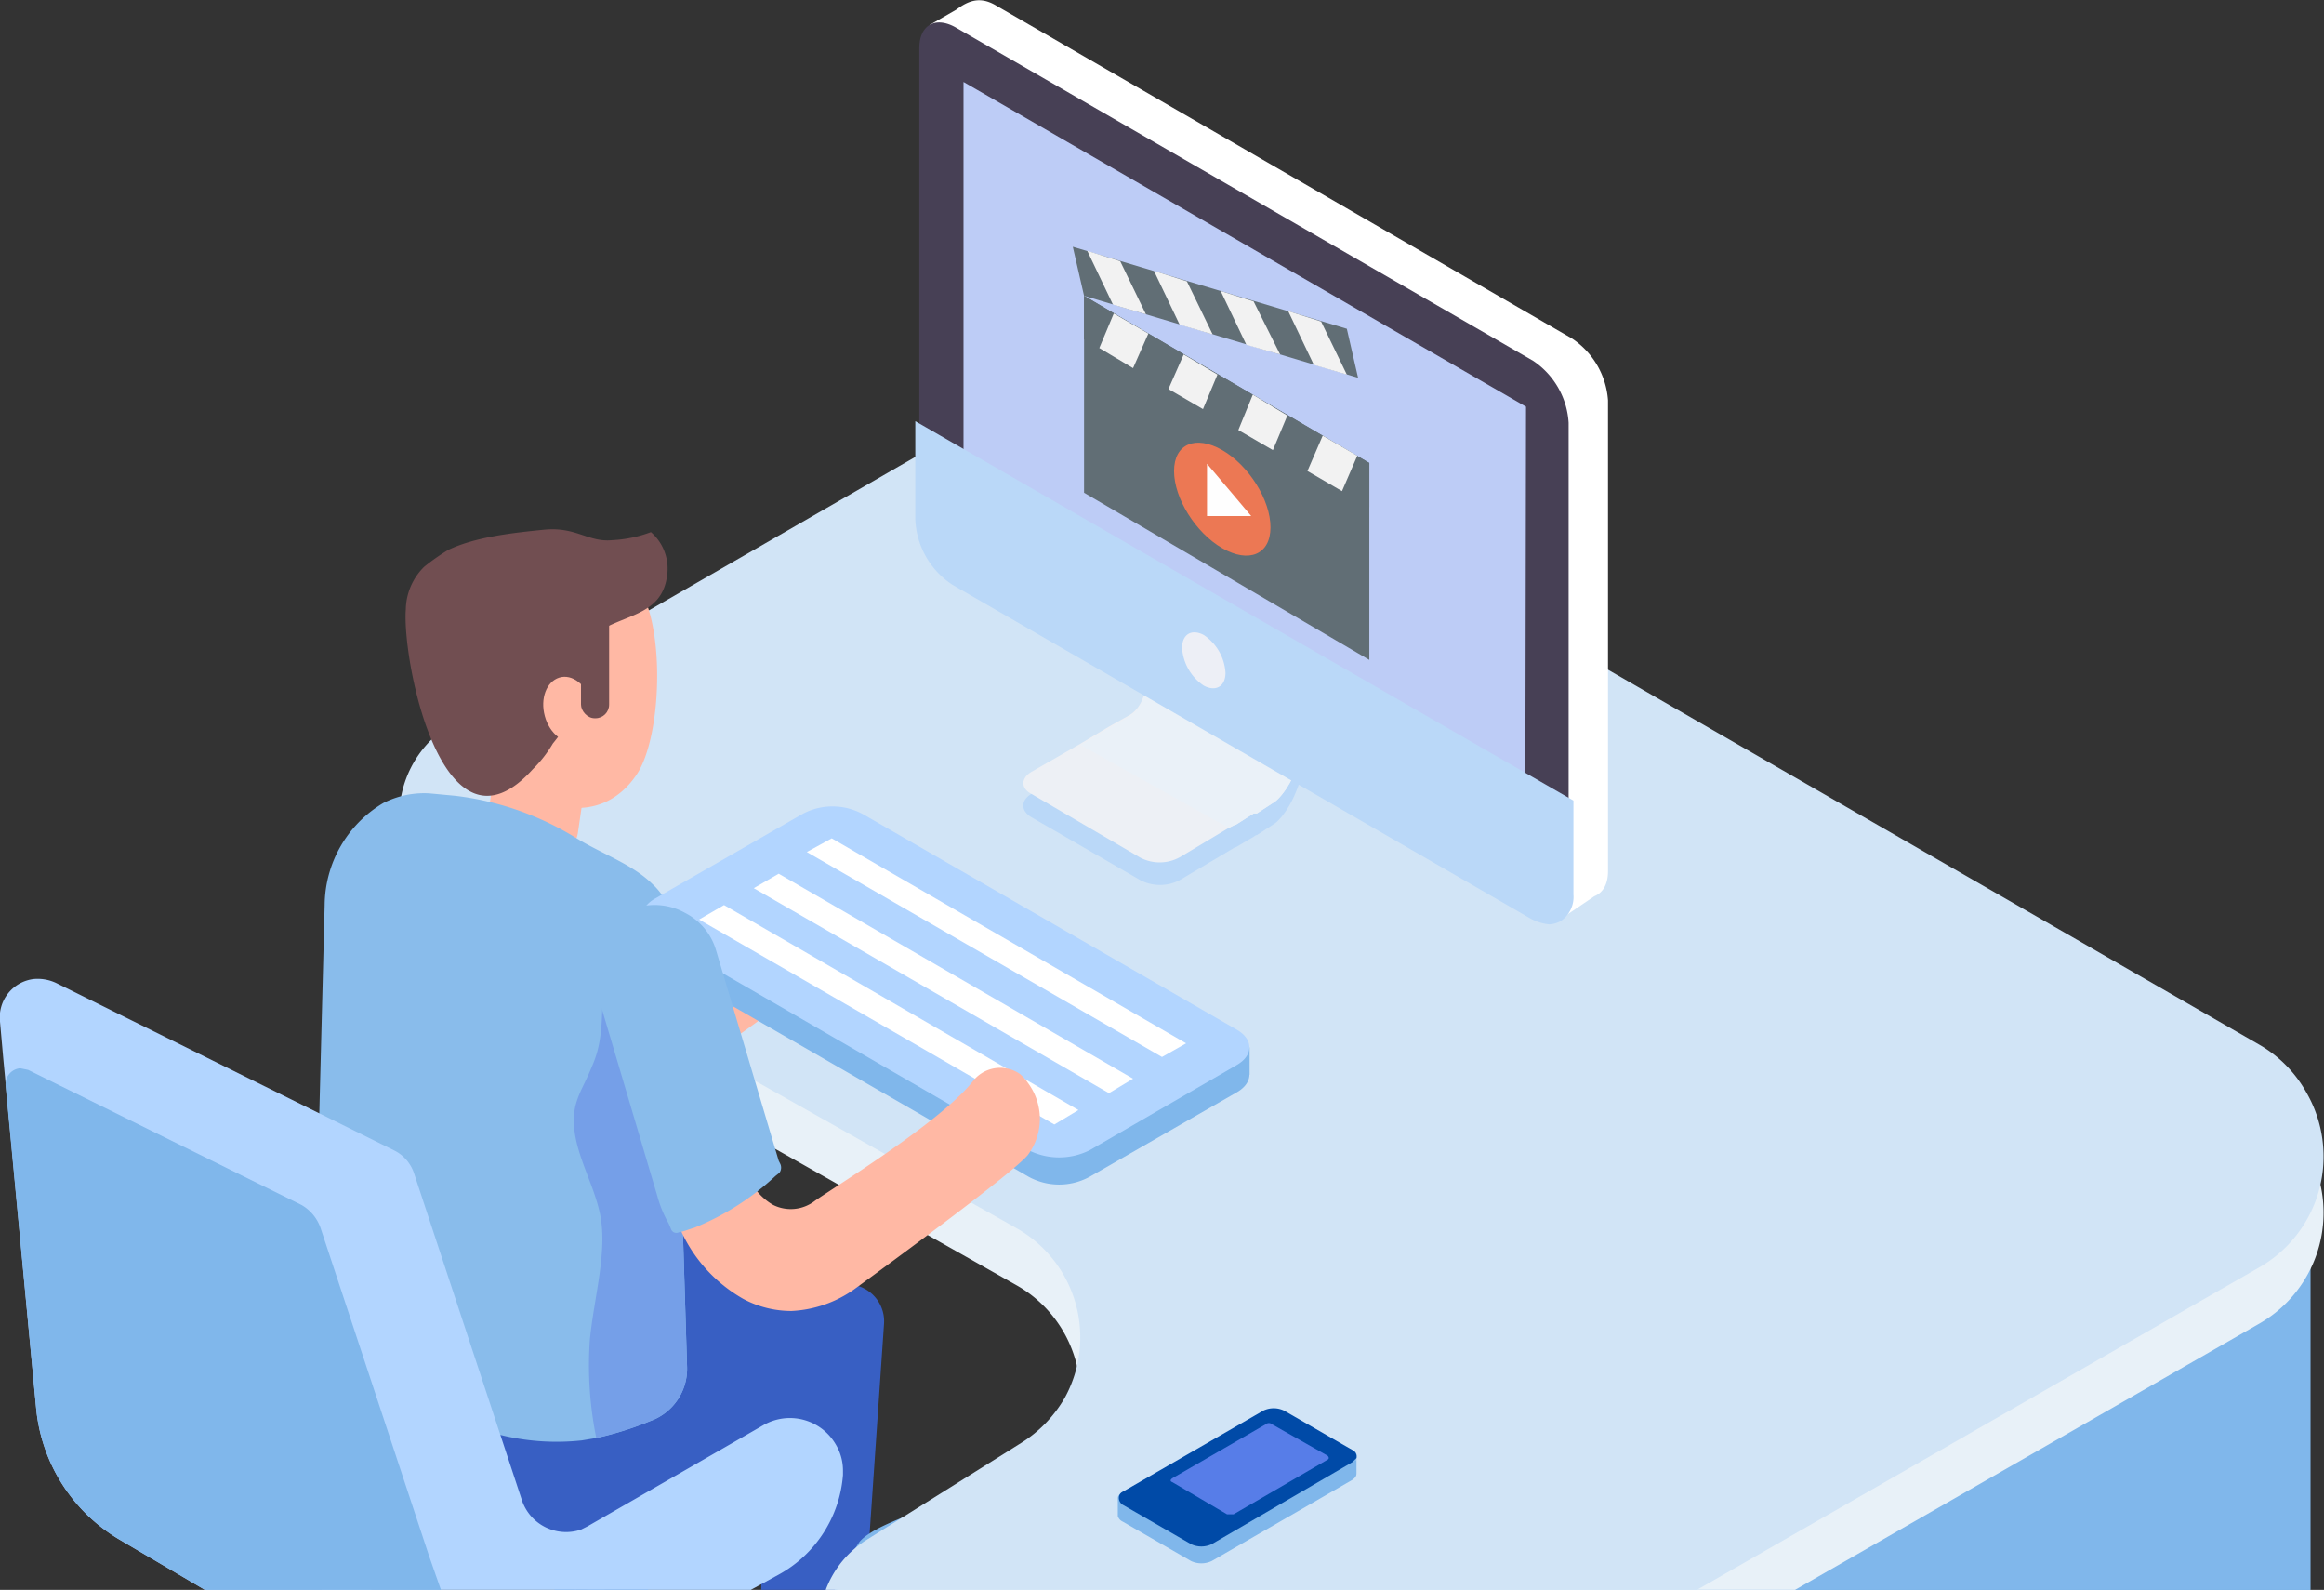 <svg xmlns="http://www.w3.org/2000/svg" xmlns:xlink="http://www.w3.org/1999/xlink" viewBox="0 0 289.2 197.8"><rect x="0" y="0" width="289.2" height="197.8" fill="#333333" stroke="none"/><defs><clipPath id="a"><rect x="-25.5" y="-29.1" width="331.8" height="226.95" style="fill:none"/></clipPath></defs><g style="clip-path:url(#a)"><rect x="67.2" y="200.6" width="13.6" height="7.7" rx="3.7" transform="translate(-131.3 275.9) rotate(-89.3)" style="fill:#d5e9fa"/><path d="M69.2,169.4,69,202.1a4.6,4.6,0,0,0,4.1,3.9h2.3a4.5,4.5,0,0,0,4.8-4.2v-.5l4-32Z" style="fill:#004aa7"/><path d="M51,168.5l33.1-18.7,20.4,11.5a7.6,7.6,0,0,1,3,10.3,7.1,7.1,0,0,1-2.3,2.6L71.6,197.8Z" style="fill:#385fc3"/><path d="M95.3,164.3l-.9,52.3a4.7,4.7,0,0,0,4.5,4.1l2.4.2a4.9,4.9,0,0,0,5.2-4.6v-.5l3.5-51a4.6,4.6,0,0,0-4.2-5,4.5,4.5,0,0,0-2.5.5Z" style="fill:#385fc3"/><path d="M287.5,203.8V155.7l-52.2,13.6L186,140.9c-15.2,10.1-20.2,17.7-36.1,26.6a123.4,123.4,0,0,0-22.1,15.1c-3.3,2.8-18.4,6-20.9,9.3l-1.6,2.5c-.1.2-.9,1.7-1,1.6s-.3,1-.4,1.5v1.4a5.7,5.7,0,0,1-.3,2.6l.9.5v64.3a11,11,0,0,0,5.3,9.1L130.1,287a34.8,34.8,0,0,0,15.4,4.5h1.8a34.5,34.5,0,0,0,17.2-4.5L281,220.2a14,14,0,0,0,6-6.7l.6-.3v-1.3a13.4,13.4,0,0,0,.6-4A14.1,14.1,0,0,0,287.5,203.8Z" style="fill:#80b7eb"/><path d="M288.1,207.9a13.4,13.4,0,0,1-.6,4v1.3l-.6.3a14,14,0,0,1-6,6.7L164.4,287a34.5,34.5,0,0,1-17.2,4.5h-1.8v-174l89.9,51.8,52.2-13.6v48.1A14,14,0,0,1,288.1,207.9Z" style="fill:#80b7eb"/><polygon points="102.6 213.2 102.6 198 154 189.4 149 215.2 145.4 219.5 102.6 213.2" style="fill:#eaf1f8"/><path d="M56.6,120.4l69.9,39.5a15.6,15.6,0,0,1,6,21.1,16.1,16.1,0,0,1-5.4,5.6l-19.3,12a12.5,12.5,0,0,0-4,17.1,12.6,12.6,0,0,0,4.4,4.2l20.2,11.6a36,36,0,0,0,36.2,0l116.5-66.8a15.9,15.9,0,0,0,5.9-21.8,15.6,15.6,0,0,0-5.8-5.9L144.3,58.3a20.5,20.5,0,0,0-20.6,0L56.5,96.9a13.4,13.4,0,0,0-5,18.4A13.9,13.9,0,0,0,56.6,120.4Z" style="fill:#e8f1f8"/><path d="M56.6,113.4l69.9,39.4a15.6,15.6,0,0,1,6,21.1,16.1,16.1,0,0,1-5.4,5.6l-19.3,12.1a12.5,12.5,0,0,0-4,17.1,12.6,12.6,0,0,0,4.4,4.2l20.2,11.6a36.5,36.5,0,0,0,36.2,0l116.5-66.8a15.9,15.9,0,0,0,5.9-21.8,15.6,15.6,0,0,0-5.8-5.9L144.3,51.2a21,21,0,0,0-20.6,0L56.5,89.9a13.4,13.4,0,0,0-5,18.4A13.9,13.9,0,0,0,56.6,113.4Z" style="fill:#d1e4f6"/><path d="M140.5,74.9s5.1,14,0,16.9L138,93.2h0l-9.7,5.6c-1.3.8-1.3,2.1.1,2.9l13.5,7.8a5.3,5.3,0,0,0,4.9,0l6.9-4.1h.1l2.2-1.3.3-.2h.1l2.3-1.5s4.3-3.1,4.3-14.3Z" style="fill:#bad8f8"/><path d="M163,85.3c0,11.3-4.3,14.4-4.3,14.4l-2.3,1.5H156l-2.2,1.4h-.1l-.8.4-6,3.6a5.2,5.2,0,0,1-5,.1l-13.5-7.9c-1.4-.7-1.4-2,0-2.8l6.1-3.5,3.5-2.1h0l2.5-1.4c5-2.9.2-16.2,0-16.8h0Z" style="fill:#edf0f5"/><path d="M163,85.3c0,11.3-4.3,14.4-4.3,14.4l-2.3,1.5H156l-2.2,1.4h-.1l-.8.4L134.5,92.7l3.5-2.1h0l2.5-1.4c5-2.9.2-16.2,0-16.8h0Z" style="fill:#eaf1f8"/><path d="M195.6,42.1,123.8.6c-1.8-1-3.2-.6-4.8.6l-3.3,1.9,3.6,2.5V61.8a10.1,10.1,0,0,0,4.5,7.7l70.3,40.6v3.2c0,.5.6.8.9.5l3.4-2.3c1-.4,1.7-1.4,1.7-3.1V49.8A10.1,10.1,0,0,0,195.6,42.1Z" style="fill:#fff"/><path d="M195.2,52.6v58.7c0,2.8-2,3.9-4.4,2.5L118.9,72.3a9.5,9.5,0,0,1-4.5-7.7V6c0-2.9,2-4,4.5-2.6l71.9,41.5A10,10,0,0,1,195.2,52.6Z" style="fill:#474055"/><polygon points="119.9 66.6 119.9 10.2 189.9 50.6 189.8 107 119.9 66.6" style="fill:#bdccf6"/><path d="M195.2,99.9v11.4c0,2.8-2,3.9-4.4,2.5L118.9,72.3a9.5,9.5,0,0,1-4.5-7.7V53.3Z" style="fill:#bad8f8"/><path d="M192.8,115a6.2,6.2,0,0,1-2.3-.7L118.6,72.8a10.2,10.2,0,0,1-4.7-8.2V52.4l81.9,47.2v11.7a3.6,3.6,0,0,1-1.6,3.3A3.3,3.3,0,0,1,192.8,115ZM115,54.2V64.6a9,9,0,0,0,4.2,7.3L191,113.4a2.6,2.6,0,0,0,2.7.3,2.8,2.8,0,0,0,1-2.4V100.2Z" style="fill:#bad8f8"/><path d="M152.5,83.7c0,1.7-1.2,2.4-2.7,1.6a6.1,6.1,0,0,1-2.7-4.7c0-1.7,1.2-2.4,2.7-1.6A6.1,6.1,0,0,1,152.5,83.7Z" style="fill:#edeff6"/><path d="M54,181.3a26.8,26.8,0,0,0,32.1,13.9l5.7-1.9h0l8-2.8s3.6-1.2,3.6-4.4h.1c0-1.7-1-4-4.1-6.9h0c-2.8-2.6-7.1-5.7-13.8-9.4L81,167.2a28.9,28.9,0,0,0-22.3-2.6l-11.3,3.3c.7,1.4,1.5,2.7,2.1,4.2Z" style="fill:#385fc3"/><path d="M71.1,85.2h.1v-.3A.4.4,0,0,1,71.1,85.2Z" style="fill:#714e51"/><path d="M62.5,89.3l-2.1,14.4c-.3,2,2.1,3.6,5.3,3.6s5.9-1.6,6.2-3.6h0L74,89.3Z" style="fill:#ffb8a4"/><path d="M96.6,125.4c-2.5,1.8-14.9,11-20.6,13.5a22.3,22.3,0,0,1-9.8,2.2,21.8,21.8,0,0,1-7.2-1.3,15.6,15.6,0,0,1-9-8.1,27.6,27.6,0,0,1-.8-2.7l-4.6-22.6c-.5-2.7,1.7-5.5,5-6.3s6.4.8,7,3.6l4.5,22.6h0a5.7,5.7,0,0,0,3.7,4,8.6,8.6,0,0,0,6.5-.3c3.1-1.4,12.3-7.8,17.9-12,2.6-1.9,6.4-1.9,8.5.2S99.2,123.4,96.6,125.4Z" style="fill:#ffb8a4"/><path d="M85.5,170.1a6.9,6.9,0,0,1-4.6,6.7,40,40,0,0,1-6.7,2.1l-1.8.3A29.2,29.2,0,0,1,53.9,175l-12.2-7.1a4.9,4.9,0,0,1-2.6-4.6l1.3-50.7a14.9,14.9,0,0,1,7.3-12.7,11.3,11.3,0,0,1,5.7-1.2l3.2.3a36.8,36.8,0,0,1,15,5.2c3.2,2,7.1,3.3,9.6,5.8a8,8,0,0,1,2.6,6.1C83.9,117.9,85.5,170.1,85.5,170.1Z" style="fill:#89bceb"/><path d="M75.7,116.9l-.3.4a30.4,30.4,0,0,0-.4,5.2c-.1,3.2.1,6.6-1.1,9.6s-1.8,3.6-2.3,5.5c-1,4.6,2.2,9,3.1,13.6s-.8,10.3-1.3,15.5a45.3,45.3,0,0,0,.8,12.2,40,40,0,0,0,6.7-2.1,6.9,6.9,0,0,0,4.6-6.7s-1.5-48.3-1.6-53.6C81.5,113.9,77.6,112.8,75.7,116.9Z" style="fill:#759fe8"/><path d="M128,146.4,81.5,119.6c-2.1-1.2-2.1-3.2,0-4.4l18.3-10.6a8.5,8.5,0,0,1,7.6,0l46.5,26.9c2.1,1.2,2.1,3.2,0,4.4l-18.3,10.5A7.9,7.9,0,0,1,128,146.4Z" style="fill:#80b7eb"/><polygon points="79.9 114 79.9 118.4 131.8 147.3 155.5 133.7 155.5 130.3 79.9 114" style="fill:#80b7eb"/><path d="M128,143.1,81.5,116.2c-2.1-1.2-2.1-3.2,0-4.4l18.3-10.5a7.9,7.9,0,0,1,7.6,0l46.5,26.8c2.1,1.2,2.1,3.2,0,4.4l-18.3,10.6A8.5,8.5,0,0,1,128,143.1Z" style="fill:#b2d5ff"/><polygon points="138 136.5 92.9 110.5 96.8 108.2 141.9 134.2 138 136.5" style="fill:#b2d5ff"/><polygon points="131.2 140.4 86.1 114.4 90.1 112.1 135.1 138.1 131.2 140.4" style="fill:#b2d5ff"/><polygon points="93.8 110.5 138 136 141 134.2 96.9 108.7 93.8 110.5" style="fill:#fff"/><polygon points="87 114.4 131.2 139.9 134.2 138.1 90.1 112.6 87 114.4" style="fill:#fff"/><polygon points="100.4 106 144.6 131.5 147.6 129.8 103.5 104.3 100.4 106" style="fill:#fff"/><path d="M127.9,143.7c-1.8,2.2-17.2,13.5-21.6,16.7a14.7,14.7,0,0,1-7.8,2.7,12.7,12.7,0,0,1-6-1.5,18.6,18.6,0,0,1-8.3-9.8,20.2,20.2,0,0,1-.9-3.3L76.9,121c-.7-3.3.8-6.8,3.4-7.8s5.3,1,6.1,4.3L92.7,145h0a7.3,7.3,0,0,0,3.5,4.9,4.9,4.9,0,0,0,5.2-.5c2.4-1.7,15.5-9.7,19.6-14.8a4.3,4.3,0,0,1,5.9-1,5.2,5.2,0,0,1,1,1.1A7.5,7.5,0,0,1,127.9,143.7Z" style="fill:#ffb8a4"/><path d="M96.9,144.4l-7.8-26.2a7.6,7.6,0,0,0-3.8-4.6,7.8,7.8,0,0,0-6-.7,7.9,7.9,0,0,0-4.7,3.7,7.6,7.6,0,0,0-.6,5.9l7.8,26.3a14.3,14.3,0,0,0,1.4,3.4l.3.7a.7.7,0,0,0,1,.4h.1l.7-.2,1.2-.4a32.9,32.9,0,0,0,10-6.4l.5-.4a1.1,1.1,0,0,0,.1-1.1Z" style="fill:#89bceb"/><path d="M57.3,90c-2.6-4.6-3.1-10,1.7-14.1s15.1-7.8,19.5-4,4.1,19.5.7,24.5-8.7,4.9-13,2.6A23.3,23.3,0,0,1,57.3,90Z" style="fill:#ffb8a4"/><path d="M50.5,75.8a7.6,7.6,0,0,1,2.3-5.3,27.3,27.3,0,0,1,3-2.1c3.4-1.6,7.9-2.1,11.9-2.5s5.5,1.6,8.5,1.3a15.8,15.8,0,0,0,4.8-1,6,6,0,0,1,2,5.5c-.7,5.1-5.8,4.7-9.1,7.3a5.7,5.7,0,0,1-.4,1.4,20.7,20.7,0,0,1-4.7,12.1,15.4,15.4,0,0,1-2.5,3.2C55.1,108.1,50,82.1,50.5,75.8Z" style="fill:#714e51"/><path d="M67.8,89.1c.6,2.2,2.4,3.6,4,3.1s2.4-2.6,1.8-4.8-2.4-3.6-4-3.1S67.2,86.9,67.8,89.1Z" style="fill:#ffb8a4"/><rect x="72.3" y="76" width="3.5" height="13.36" rx="1.7" style="fill:#714e51"/><path d="M43.1,182.6a3.1,3.1,0,0,0-3.1,3.1h0v30.3a3.1,3.1,0,0,0,6.2,0h0V185.8a3.1,3.1,0,0,0-3-3.2Z" style="fill:#bad8f8"/><path d="M104.9,183v.5a15.5,15.5,0,0,1-8,12.4l-34,18.6a4.6,4.6,0,0,1-1.6.7,8.9,8.9,0,0,1-7.6-.8L14.8,191.5A21.3,21.3,0,0,1,4.5,175.2L.4,131.6,0,127.1a4.8,4.8,0,0,1,4.2-5.3,5.4,5.4,0,0,1,2.8.5l42,20.8a4.9,4.9,0,0,1,2.5,2.8L65,186.8a5.8,5.8,0,0,0,7.3,3.5l.8-.4L95,177.3a6.6,6.6,0,0,1,9,2.4A6.3,6.3,0,0,1,104.9,183Z" style="fill:#b2d5ff"/><path d="M60.1,212a2.7,2.7,0,0,1-1.6,3.5,3.2,3.2,0,0,1-1.4.1,10.6,10.6,0,0,1-3.4-1.2L14.8,191.5A21.3,21.3,0,0,1,4.5,175.2L.7,135.1a2,2,0,0,1,1.8-2.2l1,.2,34,16.8a5.3,5.3,0,0,1,2.4,2.9l13.5,40.8C53.9,195,56.7,203.2,60.1,212Z" style="fill:#80b7eb"/><path d="M168.8,181.2c.1-.3-.1-.6-.5-.8l-8.5-4a3,3,0,0,0-2.6,0l-17.5,9.2c-.4.3-.6.5-.6.8h0v2.2a1.1,1.1,0,0,0,.6.7l8.5,4.9a3,3,0,0,0,2.6,0l17.5-10.1c.4-.3.5-.5.5-.8v-2.2Zm-7-2.7,2.7,1.6-.2.2-2.7-1.6Zm-22.4,8.4Zm-.2-.4Zm0,.2Zm29.1-3.9a4.3,4.3,0,0,0,.2-1.1,4.3,4.3,0,0,1-.2,1.1Zm.5-1.5Zm-.1.2v.2C168.6,181.8,168.7,181.6,168.7,181.5Z" style="fill:#80b7eb"/><path d="M168.3,180.4a.9.9,0,0,1,.5,1l-.5.5-17.5,10.2a3,3,0,0,1-2.6,0l-8.5-4.9a1,1,0,0,1-.4-1.2.8.8,0,0,1,.4-.4l17.5-10.1a3,3,0,0,1,2.6,0Z" style="fill:#004aa7"/><path d="M165.2,181.1c.2.2.2.4,0,.5l-11.7,6.8h-.8l-6.8-4c-.3-.1-.3-.3,0-.5l11.6-6.7a.6.6,0,0,1,.8,0Z" style="fill:#577de8"/></g><polygon points="134.9 61.3 170.4 82.1 170.4 57.6 134.9 36.8 134.9 61.3" style="fill:#616e75;fill-rule:evenodd"/><polygon points="134.9 42.2 170.4 63.1 170.4 57.6 134.9 36.8 134.9 42.2" style="fill:#616e75;fill-rule:evenodd"/><path d="M138.6,39l4.3,2.5L141,45.8l-4.2-2.5Zm8.7,5.1,4.2,2.5-1.8,4.3-4.3-2.5Zm8.6,5,4.3,2.6L158.4,56l-4.3-2.5Zm8.7,5.1,4.3,2.5L167,61.1l-4.3-2.5Z" style="fill:#f2f2f2;fill-rule:evenodd"/><polygon points="134.9 36.8 169 47 167.6 40.9 133.5 30.7 134.9 36.8" style="fill:#616e75;fill-rule:evenodd"/><path d="M138.5,37.9l4.1,1.2-3.2-6.6-4.1-1.3Zm8.3,2.5,4.1,1.2L147.7,35l-4.1-1.3Zm8.3,2.5,4.2,1.2L156,37.5l-4.1-1.3Zm8.4,2.5,4.1,1.2L164.4,40l-4.1-1.3Z" style="fill:#f2f2f2;fill-rule:evenodd"/><path d="M152.1,68.2c3.3,1.9,6,.8,6-2.6s-2.7-7.7-6-9.6-6-.8-6,2.6S148.8,66.3,152.1,68.2Z" style="fill:#ec7854;fill-rule:evenodd"/><polygon points="155.7 64.2 153 64.2 150.2 64.2 150.2 60.9 150.2 57.7 153 61 155.7 64.2" style="fill:#fefefe;fill-rule:evenodd"/></svg>